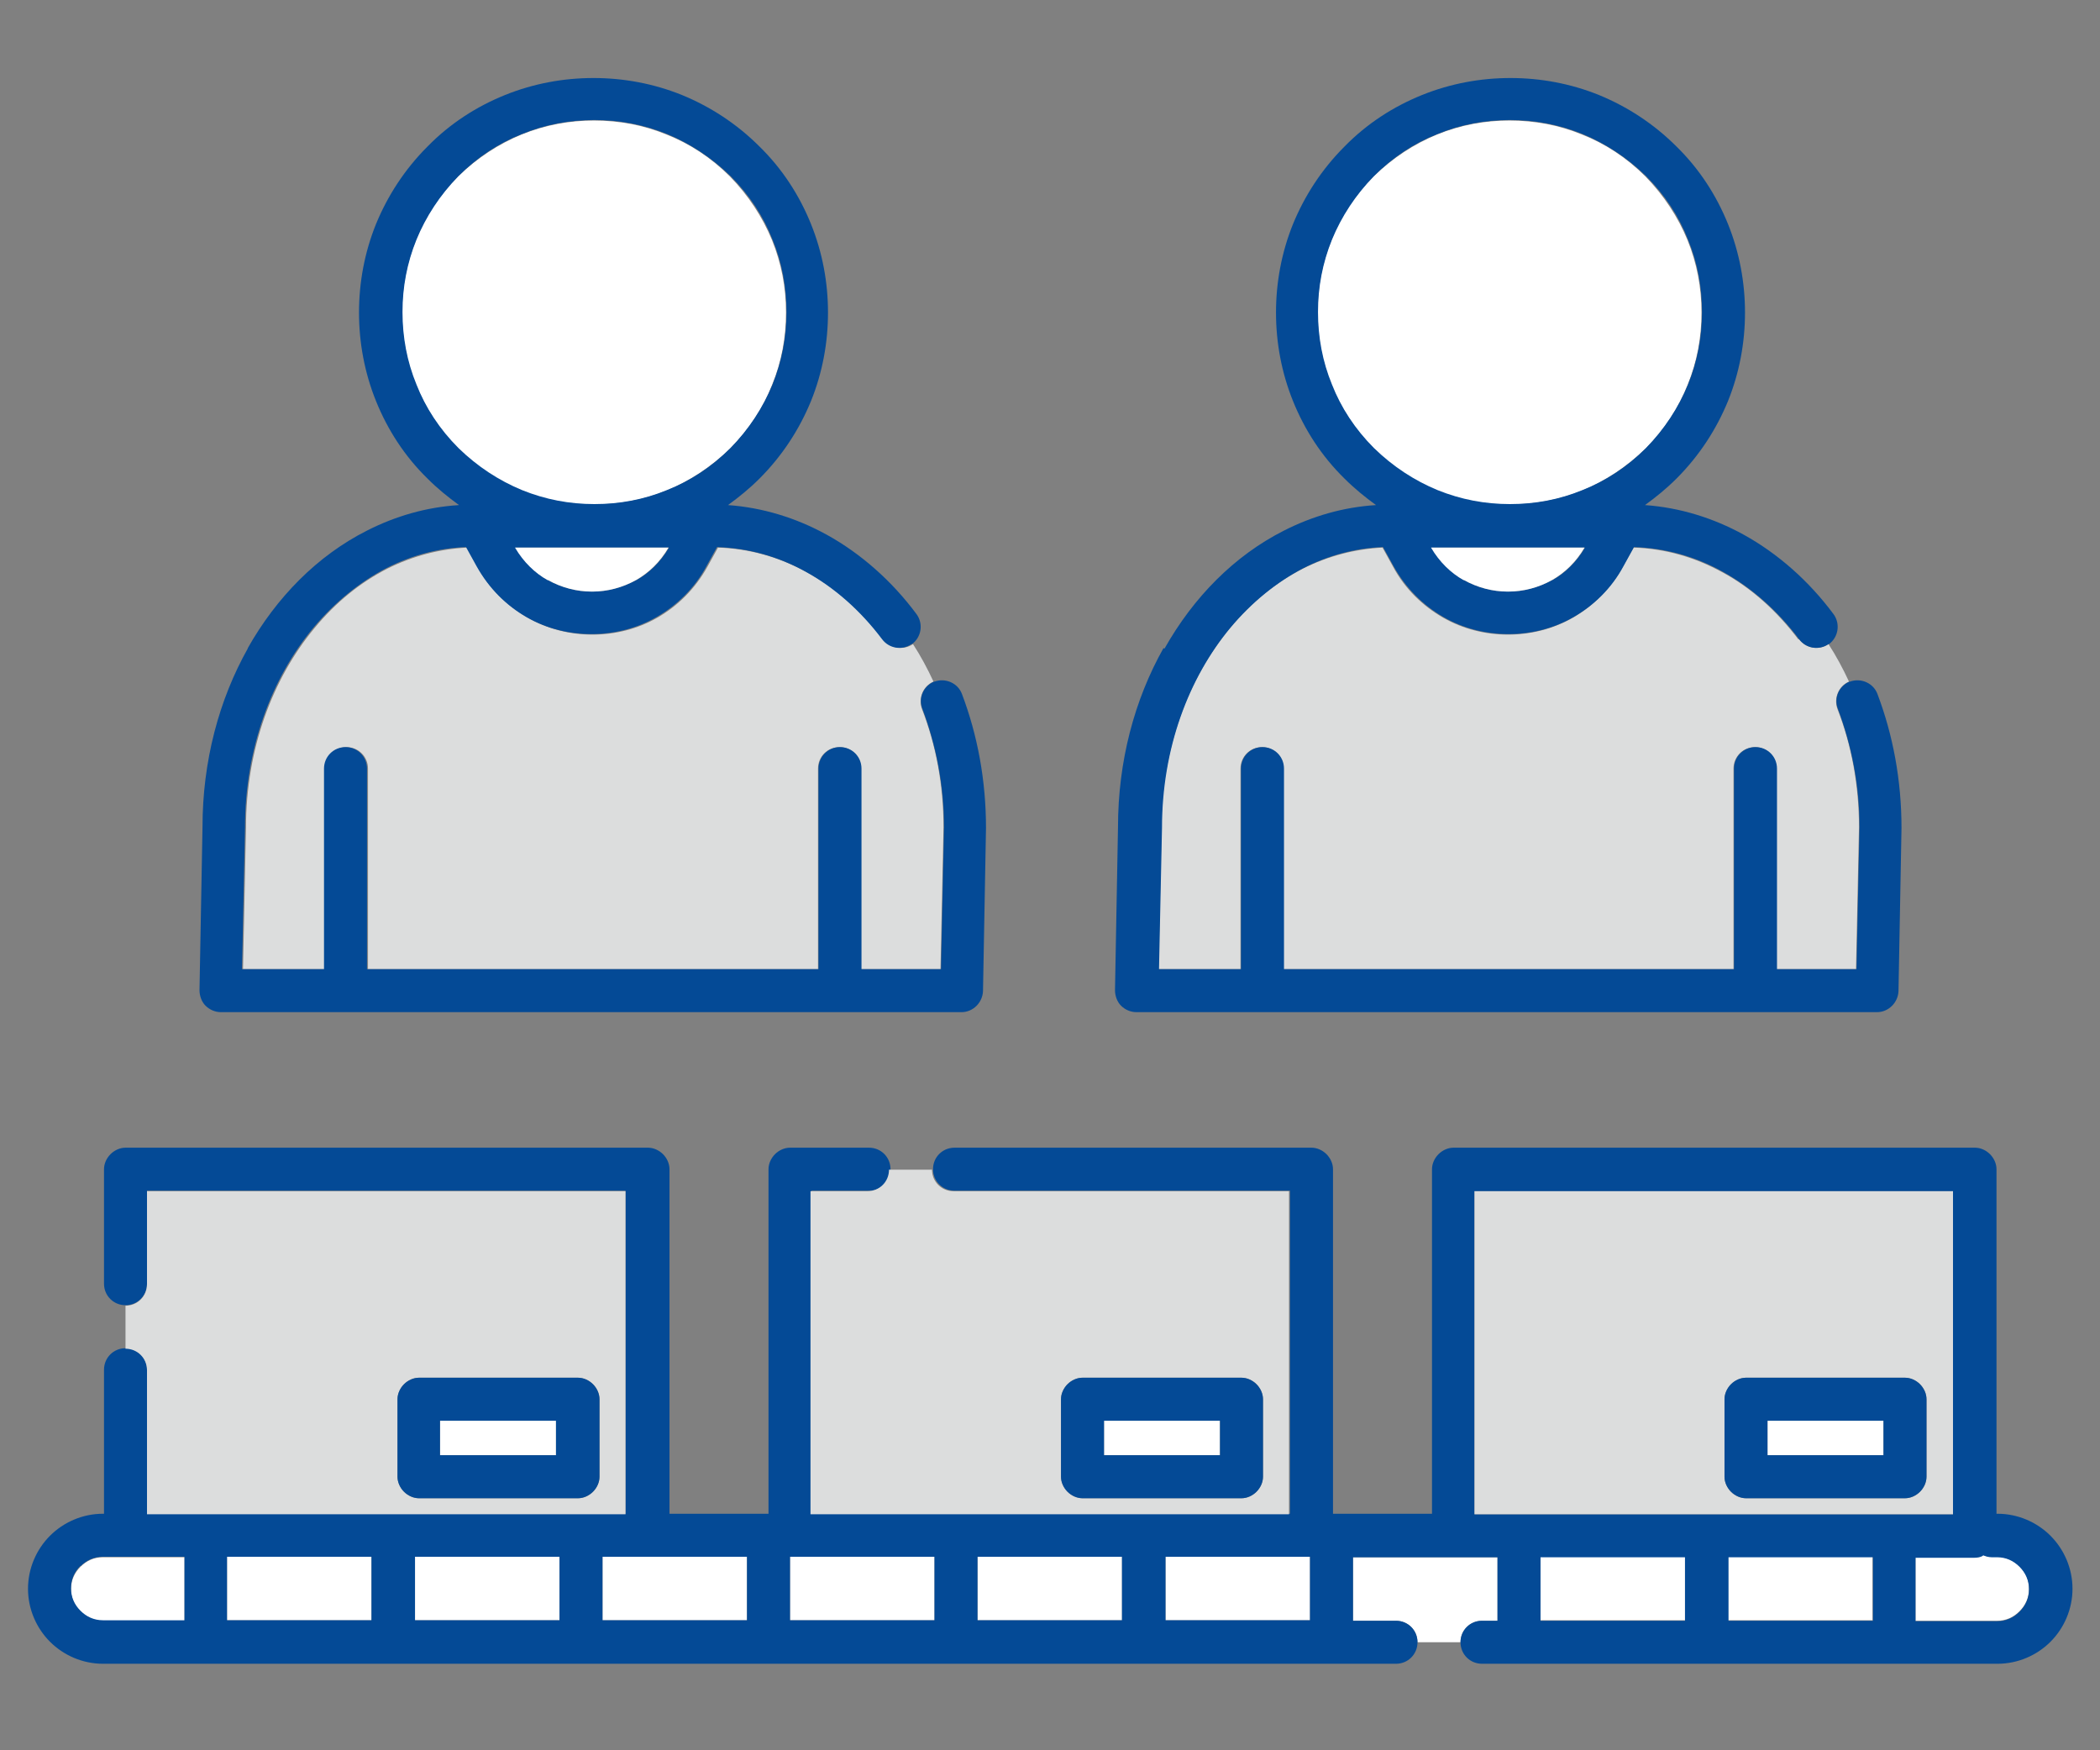 <?xml version="1.0" encoding="UTF-8"?>
<svg id="_レイヤー_1" data-name="レイヤー 1" xmlns="http://www.w3.org/2000/svg" viewBox="0 0 42 35">
  <rect x="0" y="0" width="42" height="35" fill="#808080" stroke="none"/>
  <defs>
    <style>
      .cls-1 {
        fill: #fff;
      }

      .cls-2 {
        fill: #dcdddd;
      }

      .cls-3 {
        fill: #044a96;
      }
    </style>
  </defs>
  <rect class="cls-1" x="23.31" y="31.13" width="2.89" height="1.27"/>
  <rect class="cls-1" x="4.54" y="31.13" width="2.89" height="1.27"/>
  <rect class="cls-1" x="15.8" y="31.13" width="2.89" height="1.27"/>
  <path class="cls-1" d="M29.64,32.41h.31v-1.27h-2.89v1.27h.86c.24,0,.43.19.43.43h.86c0-.24.19-.43.43-.43Z"/>
  <path class="cls-1" d="M2.06,32.41h1.63v-1.27h-1.63c-.18,0-.33.07-.45.19-.12.12-.19.27-.19.45,0,.18.07.33.19.45.12.12.27.19.45.19Z"/>
  <rect class="cls-1" x="12.05" y="31.13" width="2.89" height="1.27"/>
  <rect class="cls-1" x="8.3" y="31.13" width="2.89" height="1.27"/>
  <rect class="cls-1" x="19.55" y="31.13" width="2.89" height="1.27"/>
  <path class="cls-1" d="M38.31,32.41h1.63c.18,0,.33-.07.45-.19.12-.12.19-.27.19-.45,0-.18-.07-.33-.19-.45-.12-.12-.27-.19-.45-.19h-.11c-.06,0-.12-.01-.17-.04-.05.02-.11.04-.17.04h-1.18v1.27Z"/>
  <rect class="cls-1" x="34.56" y="31.13" width="2.89" height="1.27"/>
  <rect class="cls-1" x="30.81" y="31.13" width="2.89" height="1.27"/>
  <path class="cls-3" d="M2.06,33.27h25.86c.24,0,.43-.19.43-.43s-.19-.43-.43-.43h-.86v-1.27h2.89v1.27h-.31c-.24,0-.43.19-.43.43s.19.43.43.43h10.31c.41,0,.79-.17,1.06-.44.27-.27.44-.65.44-1.06,0-.41-.17-.79-.44-1.06-.27-.27-.65-.44-1.06-.44h-.02v-6.89c0-.11-.05-.22-.13-.3-.08-.08-.19-.13-.3-.13h-10.43c-.11,0-.22.05-.3.13-.08.08-.13.19-.13.3v6.89h-1.98v-6.89c0-.11-.05-.22-.13-.3-.08-.08-.19-.13-.3-.13h-7.14c-.24,0-.43.19-.43.43s.19.43.43.43h6.71v6.46s-9.57,0-9.57,0v-6.46h1.15c.24,0,.43-.19.43-.43s-.19-.43-.43-.43h-1.58c-.11,0-.22.05-.3.13-.08.08-.13.19-.13.3v6.89h-1.98v-6.89c0-.11-.05-.22-.13-.3-.08-.08-.19-.13-.3-.13H2.51c-.11,0-.22.05-.3.13-.08.08-.13.19-.13.3v2.29c0,.24.19.43.43.43s.43-.19.43-.43v-1.86h9.57v6.46H2.94s0-2.88,0-2.88c0-.24-.19-.43-.43-.43s-.43.19-.43.43v2.88h-.02c-.41,0-.79.17-1.06.44-.27.27-.44.65-.44,1.06,0,.41.17.79.44,1.06.27.27.65.44,1.06.44ZM33.7,32.41h-2.89v-1.27h2.89v1.27ZM37.46,32.41h-2.89v-1.27h2.89v1.27ZM39.66,31.1c.05.02.11.04.17.04h.11c.18,0,.33.07.45.19.12.12.19.27.19.45,0,.18-.07.33-.19.45-.12.12-.27.19-.45.19h-1.63v-1.27h1.18c.06,0,.12-.01.17-.04ZM29.49,23.82h9.57s0,6.46,0,6.46h-9.57v-6.46ZM23.31,31.13h2.89v1.27h-2.89v-1.27ZM19.55,31.13h2.89v1.27h-2.89v-1.27ZM15.8,31.13h2.89v1.27h-2.89v-1.27ZM12.05,31.13h2.89v1.27h-2.89v-1.27ZM8.3,31.13h2.89v1.27h-2.89v-1.27ZM4.54,31.13h2.89v1.27h-2.89v-1.27ZM1.61,31.32c.12-.12.27-.19.45-.19h1.63v1.27h-1.63c-.18,0-.33-.07-.45-.19-.12-.12-.19-.27-.19-.45,0-.18.07-.33.19-.45Z"/>
  <path class="cls-2" d="M2.94,27.4v2.88h9.57v-6.46H2.94s0,1.86,0,1.86c0,.24-.19.43-.43.43v.86c.24,0,.43.19.43.43ZM7.95,27.98c0-.11.05-.22.13-.3.08-.08.19-.13.3-.13h3.18c.11,0,.22.05.3.13s.13.19.13.3v1.55c0,.11-.05.22-.13.3-.08.08-.19.13-.3.13h-3.18c-.11,0-.22-.05-.3-.13-.08-.08-.13-.19-.13-.3v-1.55Z"/>
  <rect class="cls-1" x="8.8" y="28.41" width="2.32" height=".69"/>
  <path class="cls-3" d="M8.38,29.96h3.18c.11,0,.22-.05.3-.13.08-.08.13-.19.13-.3v-1.55c0-.11-.05-.22-.13-.3s-.19-.13-.3-.13h-3.18c-.11,0-.22.05-.3.13-.08.08-.13.19-.13.3v1.55c0,.11.05.22.13.3.08.08.19.13.3.13ZM8.8,28.41h2.32s0,.69,0,.69h-2.32v-.69Z"/>
  <path class="cls-2" d="M17.36,23.82h-1.15v6.46h9.57s0-6.46,0-6.46h-6.71c-.24,0-.43-.19-.43-.43h-.86c0,.24-.19.43-.43.43ZM21.22,27.98c0-.11.05-.22.13-.3.08-.08.19-.13.3-.13h3.18c.11,0,.22.05.3.13.08.08.13.19.13.3v1.55c0,.11-.05.22-.13.3s-.19.13-.3.13h-3.18c-.11,0-.22-.05-.3-.13s-.13-.19-.13-.3v-1.55Z"/>
  <rect class="cls-1" x="22.08" y="28.41" width="2.32" height=".69"/>
  <path class="cls-3" d="M21.65,29.96h3.18c.11,0,.22-.05.3-.13s.13-.19.13-.3v-1.55c0-.11-.05-.22-.13-.3-.08-.08-.19-.13-.3-.13h-3.18c-.11,0-.22.05-.3.13-.08.08-.13.19-.13.3v1.55c0,.11.05.22.13.3s.19.13.3.13ZM22.08,28.41h2.32s0,.69,0,.69h-2.32v-.69Z"/>
  <path class="cls-2" d="M39.06,23.82h-9.57v6.46h9.57v-6.46ZM38.53,29.53c0,.11-.05.22-.13.3-.08.08-.19.13-.3.13h-3.18c-.11,0-.22-.05-.3-.13-.08-.08-.13-.19-.13-.3v-1.55c0-.11.05-.22.13-.3.08-.08.19-.13.3-.13h3.18c.11,0,.22.05.3.13s.13.19.13.3v1.55Z"/>
  <rect class="cls-1" x="35.35" y="28.41" width="2.32" height=".69"/>
  <path class="cls-3" d="M38.1,27.55h-3.18c-.11,0-.22.05-.3.13-.08.08-.13.19-.13.3v1.55c0,.11.05.22.13.3.08.08.19.13.3.13h3.18c.11,0,.22-.05.3-.13.08-.08.13-.19.13-.3v-1.55c0-.11-.05-.22-.13-.3s-.19-.13-.3-.13ZM37.67,29.1h-2.32v-.69h2.32s0,.69,0,.69Z"/>
  <path class="cls-1" d="M11.88,10.09c.49,0,.98-.09,1.45-.28.46-.19.89-.47,1.27-.84.38-.38.66-.81.84-1.27.19-.46.28-.95.28-1.45s-.09-.98-.28-1.45c-.19-.46-.47-.89-.84-1.27-.38-.38-.81-.66-1.27-.84-.46-.19-.95-.28-1.45-.28s-.98.09-1.45.28c-.46.19-.89.47-1.27.84-.38.38-.66.81-.84,1.27-.19.46-.28.95-.28,1.45s.09.98.28,1.45c.19.46.47.89.84,1.27.38.38.81.66,1.27.84.46.19.95.28,1.45.28Z"/>
  <path class="cls-2" d="M17.66,12.79c-.43-.57-.95-1.04-1.53-1.35-.55-.3-1.14-.47-1.77-.49l-.21.38c-.25.45-.6.79-1,1.02-.4.23-.85.34-1.3.34-.45,0-.9-.11-1.3-.34-.4-.23-.76-.57-1-1.02l-.21-.38c-.56.03-1.09.17-1.59.42-.55.28-1.04.68-1.46,1.19-.84,1.01-1.37,2.42-1.37,3.99h0s-.06,2.83-.06,2.83h1.64v-4.01c0-.24.19-.43.43-.43s.43.19.43.43v4.01h9v-4.01c0-.24.19-.43.43-.43s.43.19.43.43v4.01h1.59l.06-2.84c0-.84-.15-1.64-.43-2.36-.08-.22.02-.46.23-.55-.12-.26-.26-.52-.41-.75-.19.13-.45.09-.59-.1Z"/>
  <path class="cls-3" d="M4.96,12.96c-.58,1.03-.91,2.26-.91,3.58h0l-.06,3.26c0,.11.04.23.12.31.08.08.19.13.31.13h14.81c.23,0,.42-.19.43-.42l.06-3.26h0c0-.96-.17-1.86-.48-2.68-.08-.22-.33-.33-.55-.25,0,0,0,0-.01,0-.21.09-.32.33-.23.55.27.72.43,1.51.43,2.36l-.06,2.84h-1.59v-4.01c0-.24-.19-.43-.43-.43s-.43.19-.43.43v4.01H7.34s0-4.01,0-4.01c0-.24-.19-.43-.43-.43s-.43.19-.43.43v4.01h-1.64l.06-2.83h0c0-1.58.53-2.99,1.37-4,.42-.5.92-.91,1.46-1.19.49-.25,1.03-.4,1.59-.42l.21.38c.25.45.6.79,1,1.02.4.23.85.34,1.3.34.45,0,.9-.11,1.3-.34.4-.23.76-.57,1-1.02l.21-.38c.63.02,1.23.19,1.77.49.58.32,1.1.78,1.53,1.35.14.19.4.23.59.1,0,0,0,0,.01,0,.19-.14.23-.41.09-.6h0c-.49-.66-1.11-1.21-1.8-1.59-.6-.33-1.27-.54-1.97-.59.22-.16.43-.33.63-.53.46-.46.8-.99,1.03-1.55.23-.57.34-1.17.34-1.77s-.11-1.2-.34-1.77c-.23-.57-.57-1.1-1.03-1.55-.46-.46-.99-.8-1.55-1.03-.57-.23-1.17-.34-1.77-.34s-1.2.11-1.77.34c-.57.23-1.1.57-1.55,1.03-.46.46-.8.99-1.03,1.55-.23.57-.34,1.17-.34,1.77s.11,1.2.34,1.77c.23.57.57,1.1,1.03,1.55.2.2.41.37.63.53-.65.04-1.27.22-1.84.51-.99.5-1.81,1.33-2.39,2.36ZM12.72,11.6c-.27.15-.57.23-.88.23-.31,0-.61-.08-.88-.23-.26-.15-.48-.36-.65-.65h3.07c-.17.29-.4.51-.65.65ZM9.17,8.96c-.38-.38-.66-.81-.84-1.27-.19-.46-.28-.95-.28-1.45s.09-.98.28-1.45c.19-.46.47-.89.84-1.27.38-.38.81-.66,1.27-.84.46-.19.95-.28,1.45-.28s.98.09,1.45.28c.46.19.89.47,1.27.84.38.38.66.81.84,1.27.19.46.28.95.28,1.45s-.09.98-.28,1.45c-.19.46-.47.89-.84,1.27-.38.38-.81.66-1.27.84-.46.19-.95.28-1.45.28s-.98-.09-1.45-.28c-.46-.19-.89-.47-1.27-.84Z"/>
  <path class="cls-1" d="M10.96,11.6c.27.15.57.23.88.23.31,0,.61-.08.88-.23.26-.15.48-.36.65-.65h-3.07c.17.29.4.51.65.65Z"/>
  <path class="cls-1" d="M30.19,10.09c.49,0,.98-.09,1.45-.28.46-.19.89-.47,1.27-.84.38-.38.66-.81.84-1.27.19-.46.28-.95.28-1.45s-.09-.98-.28-1.45c-.19-.46-.47-.89-.84-1.27-.38-.38-.81-.66-1.27-.84-.46-.19-.95-.28-1.45-.28s-.98.09-1.45.28c-.46.19-.89.47-1.27.84-.38.38-.66.81-.84,1.27-.19.46-.28.95-.28,1.45s.09.98.28,1.45c.19.46.47.89.84,1.27.38.38.81.66,1.27.84.46.19.95.28,1.45.28Z"/>
  <path class="cls-2" d="M35.97,12.79c-.43-.57-.95-1.04-1.53-1.35-.55-.3-1.14-.47-1.77-.49l-.21.38c-.25.45-.6.79-1,1.02-.4.23-.85.34-1.3.34-.45,0-.9-.11-1.3-.34-.4-.23-.76-.57-1-1.02l-.21-.38c-.56.03-1.09.17-1.59.42-.55.28-1.04.68-1.46,1.19-.84,1.01-1.37,2.42-1.37,3.99h0s-.06,2.83-.06,2.83h1.64v-4.01c0-.24.19-.43.43-.43s.43.19.43.43v4.01h9v-4.01c0-.24.19-.43.43-.43s.43.19.43.43v4.01h1.59l.06-2.84c0-.84-.15-1.64-.43-2.36-.08-.22.02-.46.23-.55-.12-.26-.26-.52-.41-.75-.19.13-.45.09-.59-.1Z"/>
  <path class="cls-3" d="M23.27,12.96c-.58,1.03-.91,2.26-.91,3.58h0l-.06,3.26c0,.11.04.23.12.31.08.08.19.13.31.13h14.81c.23,0,.42-.19.43-.42l.06-3.26h0c0-.96-.17-1.86-.48-2.68-.08-.22-.33-.33-.55-.25,0,0,0,0-.01,0-.21.09-.32.33-.23.55.27.72.43,1.51.43,2.36l-.06,2.84h-1.59v-4.01c0-.24-.19-.43-.43-.43s-.43.19-.43.43v4.01h-9v-4.01c0-.24-.19-.43-.43-.43s-.43.19-.43.43v4.01h-1.64l.06-2.83h0c0-1.58.53-2.99,1.37-4,.42-.5.92-.91,1.46-1.19.49-.25,1.03-.4,1.59-.42l.21.38c.25.45.6.79,1,1.02.4.23.85.34,1.3.34.45,0,.9-.11,1.3-.34.4-.23.76-.57,1-1.02l.21-.38c.63.02,1.23.19,1.77.49.58.32,1.1.78,1.53,1.35.14.19.4.23.59.1,0,0,0,0,.01,0,.19-.14.23-.41.09-.6h0c-.49-.66-1.11-1.21-1.8-1.59-.6-.33-1.27-.54-1.97-.59.22-.16.43-.33.63-.53.46-.46.8-.99,1.03-1.55.23-.57.34-1.17.34-1.77s-.11-1.2-.34-1.77c-.23-.57-.57-1.1-1.03-1.55-.46-.46-.99-.8-1.55-1.03-.57-.23-1.17-.34-1.77-.34s-1.2.11-1.77.34c-.57.23-1.1.57-1.55,1.03-.46.46-.8.99-1.03,1.55-.23.57-.34,1.17-.34,1.77s.11,1.2.34,1.77c.23.57.57,1.1,1.03,1.55.2.2.41.37.63.53-.65.04-1.27.22-1.84.51-.99.5-1.81,1.33-2.39,2.36ZM31.04,11.6c-.27.15-.57.23-.88.23-.31,0-.61-.08-.88-.23-.26-.15-.48-.36-.65-.65h3.07c-.17.29-.4.51-.65.65ZM27.48,8.96c-.38-.38-.66-.81-.84-1.27-.19-.46-.28-.95-.28-1.45s.09-.98.28-1.45c.19-.46.47-.89.84-1.27.38-.38.81-.66,1.27-.84.46-.19.95-.28,1.45-.28s.98.09,1.45.28c.46.19.89.47,1.27.84.38.38.66.81.84,1.27.19.46.28.95.28,1.45s-.09.98-.28,1.45c-.19.46-.47.89-.84,1.27-.38.38-.81.66-1.27.84-.46.19-.95.28-1.45.28s-.98-.09-1.45-.28c-.46-.19-.89-.47-1.27-.84Z"/>
  <path class="cls-1" d="M29.28,11.6c.27.15.57.23.88.23.31,0,.61-.08.88-.23.26-.15.48-.36.65-.65h-3.07c.17.29.4.51.65.65Z"/>
</svg>